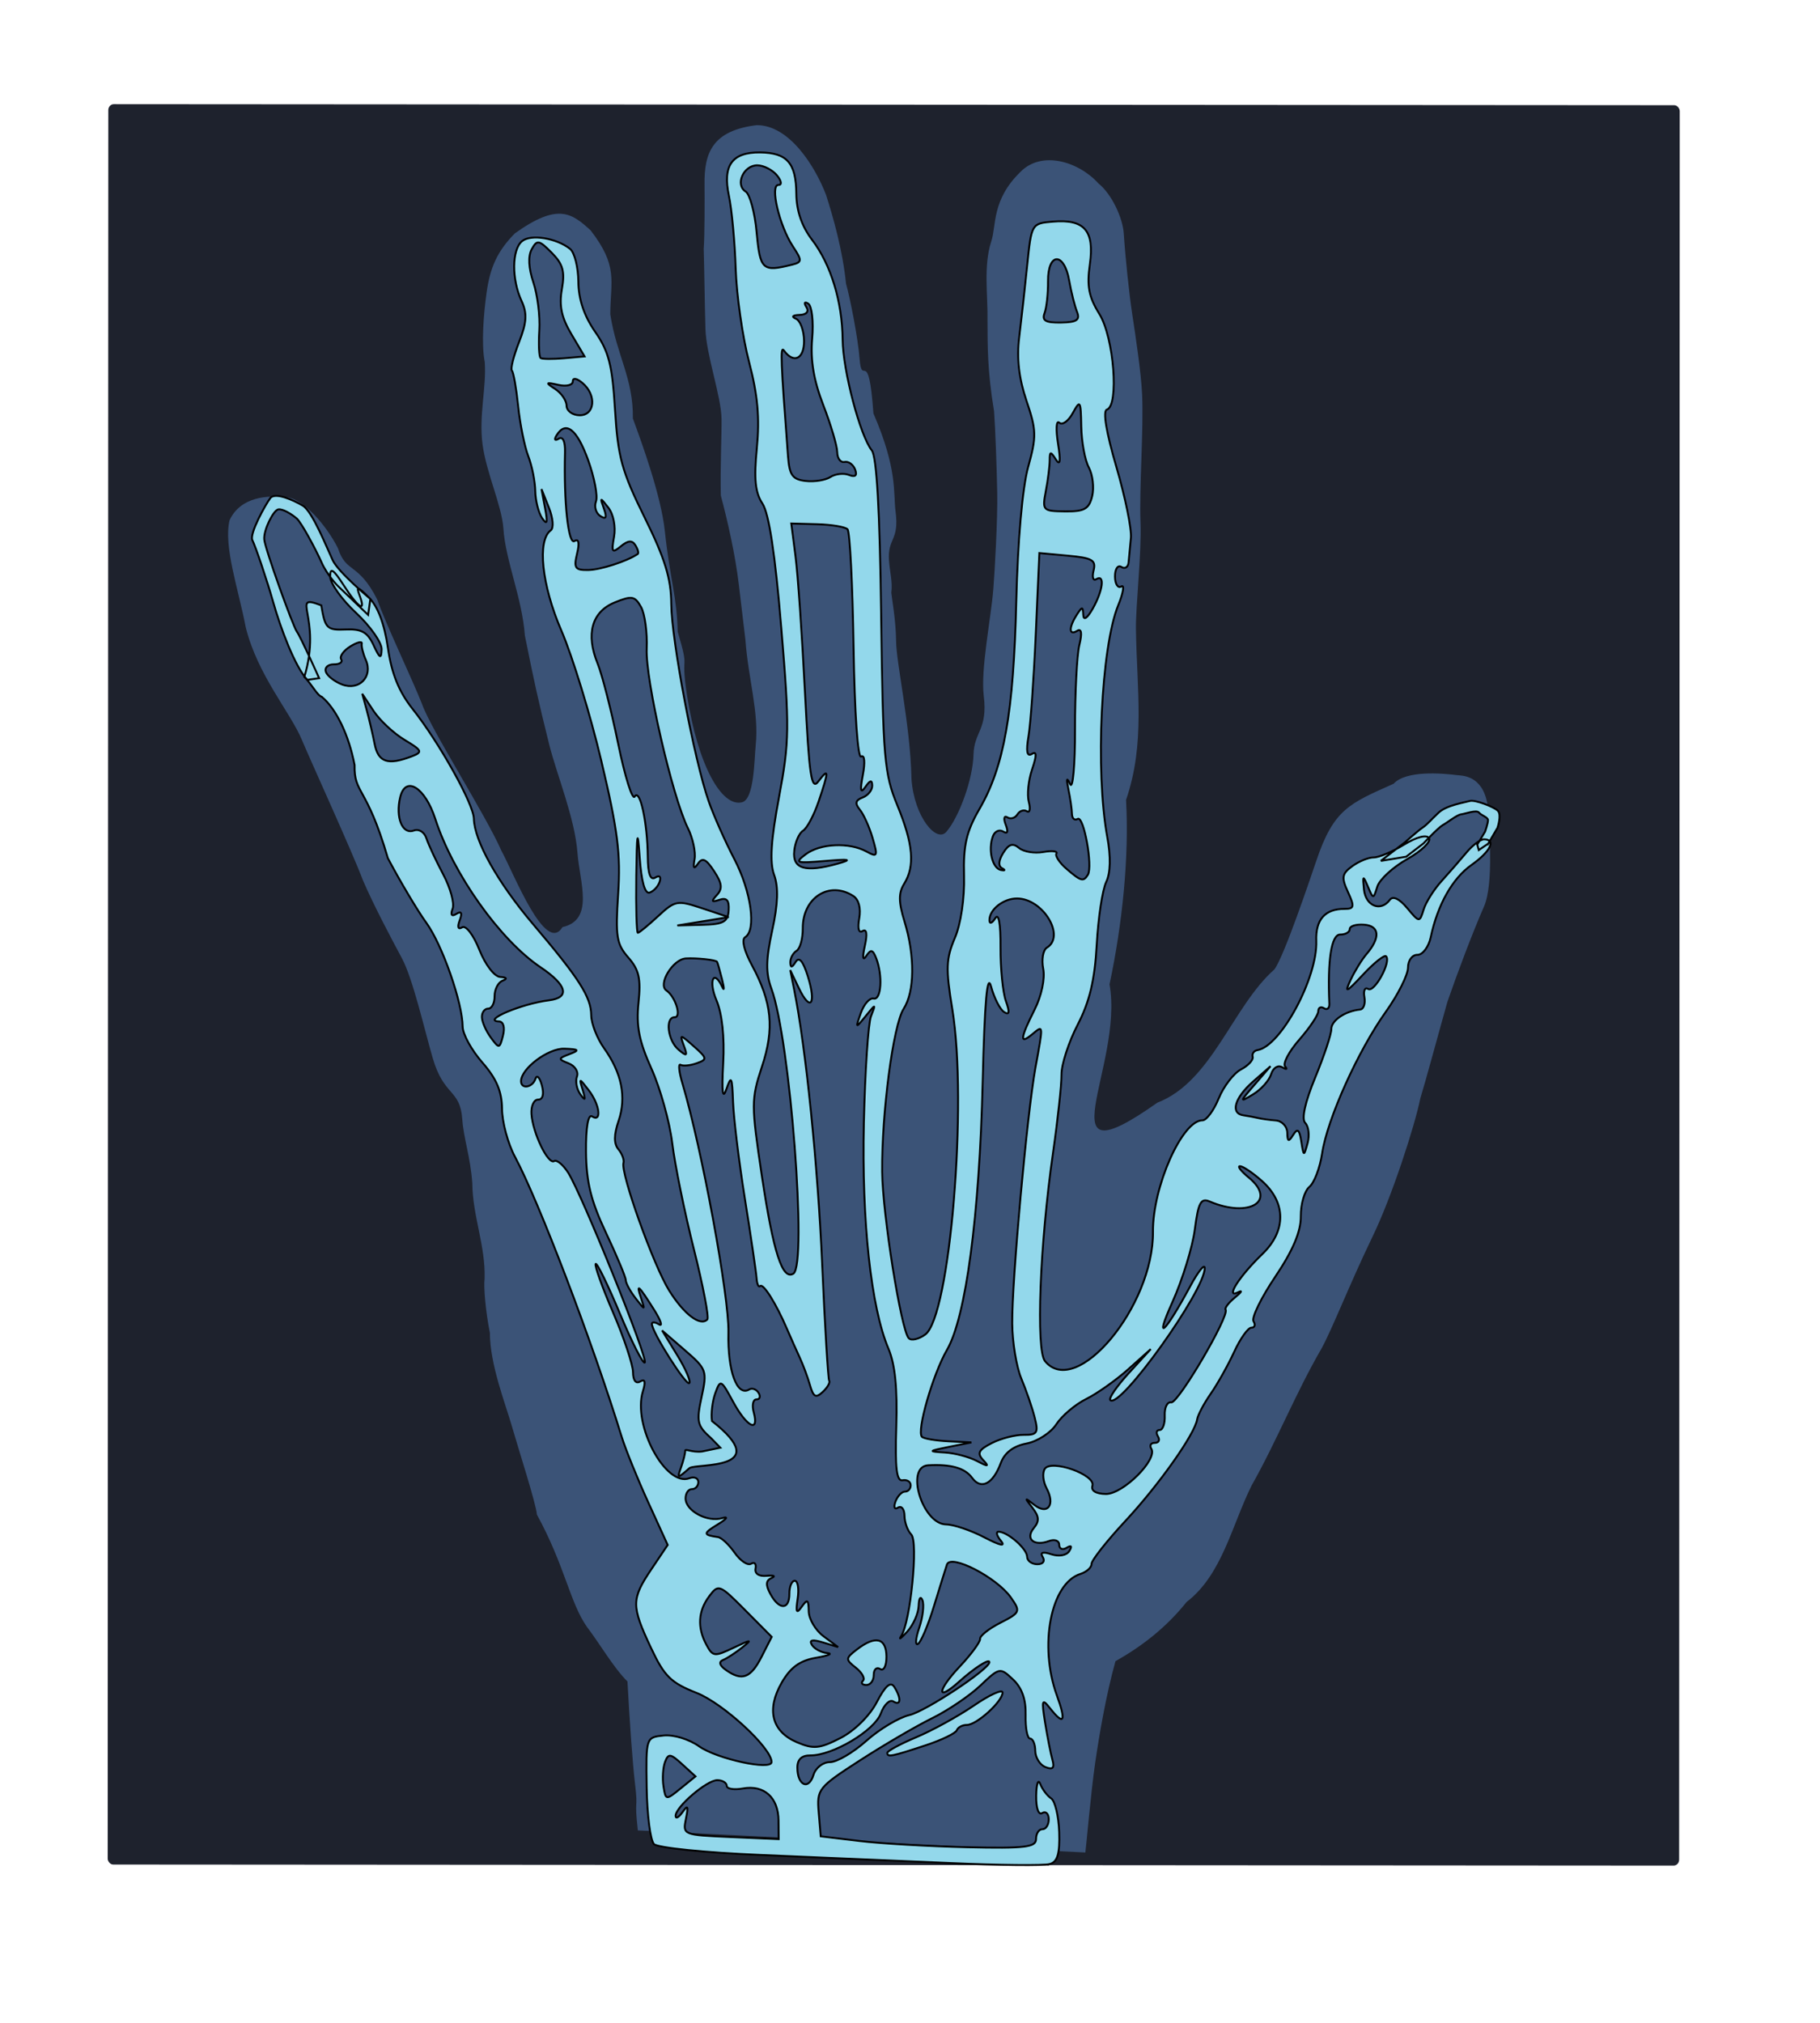 <?xml version="1.0" encoding="UTF-8" standalone="no"?>
<!-- Created with Inkscape (http://www.inkscape.org/) -->

<svg
   xmlns:osb="http://www.openswatchbook.org/uri/2009/osb"
   xmlns:dc="http://purl.org/dc/elements/1.1/"
   xmlns:cc="http://creativecommons.org/ns#"
   xmlns:rdf="http://www.w3.org/1999/02/22-rdf-syntax-ns#"
   xmlns:svg="http://www.w3.org/2000/svg"
   xmlns="http://www.w3.org/2000/svg"
   xmlns:sodipodi="http://sodipodi.sourceforge.net/DTD/sodipodi-0.dtd"
   xmlns:inkscape="http://www.inkscape.org/namespaces/inkscape"
   width="72.618mm"
   height="80.714mm"
   viewBox="0 0 257.308 285.995"
   id="svg10472"
   version="1.1"
   inkscape:version="0.92.3 (2405546, 2018-03-11)"
   sodipodi:docname="x-ray_hand.svg"
   inkscape:export-filename="/media/sdb1/_GRAFIKA/2016_05_citizen_monitoring/first_responders/x-ray_worker.png"
   inkscape:export-xdpi="90"
   inkscape:export-ydpi="90">
  <title
     id="title7138">x-ray hand</title>
  <defs
     id="defs10474">
    <linearGradient
       id="linearGradient4299"
       osb:paint="gradient">
      <stop
         style="stop-color:#6a758d;stop-opacity:1"
         offset="0"
         id="stop4301" />
      <stop
         style="stop-color:#d0d7e3;stop-opacity:1"
         offset="1"
         id="stop4303" />
    </linearGradient>
    <filter
       inkscape:collect="always"
       style="color-interpolation-filters:sRGB"
       id="filter8599"
       x="-0.009"
       width="1.017"
       y="-0.006"
       height="1.012">
      <feGaussianBlur
         inkscape:collect="always"
         stdDeviation="2.315"
         id="feGaussianBlur8601" />
    </filter>
    <filter
       inkscape:collect="always"
       style="color-interpolation-filters:sRGB"
       id="filter8803"
       x="-0.056"
       width="1.112"
       y="-0.046"
       height="1.093">
      <feGaussianBlur
         inkscape:collect="always"
         stdDeviation="0.712"
         id="feGaussianBlur8805" />
    </filter>
  </defs>
  <sodipodi:namedview
     id="base"
     pagecolor="#ffffff"
     bordercolor="#666666"
     borderopacity="1.0"
     inkscape:pageopacity="0.0"
     inkscape:pageshadow="2"
     inkscape:zoom="0.93269021"
     inkscape:cx="245.31912"
     inkscape:cy="94.150884"
     inkscape:document-units="px"
     inkscape:current-layer="g8868"
     showgrid="false"
     fit-margin-top="5"
     fit-margin-left="5"
     fit-margin-right="5"
     fit-margin-bottom="5"
     inkscape:window-width="1920"
     inkscape:window-height="986"
     inkscape:window-x="1589"
     inkscape:window-y="-11"
     inkscape:window-maximized="1" />
  <g
     inkscape:label="Vrstva 1"
     inkscape:groupmode="layer"
     id="layer1"
     transform="translate(911.213,-176.637)">
    <g
       transform="matrix(0.337,0.076,-0.076,0.337,443.455,241.216)"
       id="layer2">
      <g
         id="g6854"
         transform="matrix(-0.904,0.428,0.428,0.904,-368.597,82.825)">
        <g
           transform="matrix(2.349,-3.119,-3.651,-2.49,477.83,4716.907)"
           id="layer1-4"
           inkscape:label="Vrstva 1">
          <g
             id="g26629"
             transform="matrix(4.34,0,0,4.34,-3128.582,-3171.881)">
            <g
               style="overflow:visible"
               id="g22382"
               transform="matrix(-0.18,0,0,0.18,816.14,761.187)">
              <g
                 id="g26812"
                 transform="matrix(-5.559,0,0,5.559,4379.862,-3812.075)">
                <g
                   id="g9297">
                  <g
                     id="g9172">
                    <g
                       id="g8868">
                      <rect
                         ry="0.137"
                         rx="0.123"
                         transform="matrix(-0.787,0.616,-0.712,-0.702,0,0)"
                         y="-1225.504"
                         x="-242.65"
                         height="40.78"
                         width="35.253"
                         id="rect7576"
                         style="opacity:1;fill:#1e222d;fill-opacity:1;stroke:none;stroke-width:0.646;stroke-linecap:round;stroke-miterlimit:4;stroke-dasharray:none;stroke-dashoffset:0;stroke-opacity:1" />
                      <path
                         sodipodi:nodetypes="ccccccscccccsccccccccccccccccsccccccscccccccsccccccccccccccccccccccsscccccccscccccsccccccc"
                         inkscape:connector-curvature="0"
                         id="pathContourMain-7"
                         d="m 1051.729,719.466 c 0.7,-0.703 0.486,-1.18 -0.05,-1.695 -0.21,-0.202 -0.868,-0.85 -1.046,-1.056 -0.299,-0.277 -0.979,-0.932 -1.353,-1.279 -0.448,-0.417 -1.383,-0.871 -1.772,-1.243 -0.226,-0.216 -0.807,-0.84 -1.25,-1.254 -0.556,-0.329 -1.24,-0.769 -1.786,-1.198 l -1.029,-0.808 c -0.698,-0.599 -1.434,-0.985 -1.919,-1.57 -0.204,-0.246 -0.864,-0.893 -0.702,-1.114 0.271,-0.369 1.384,-0.019 2.747,0.982 0.866,0.639 0.28,0.379 1.205,0.899 0.599,0.565 0.99,0.737 1.889,1.459 0.645,0.519 1.841,1.106 2.42,1.387 0.652,0.661 1.333,0.803 2.118,1.382 0.559,0.559 0.649,0.89 1.73,1.092 0.617,0.018 1.035,0.005 1.288,-1.097 0.016,-0.536 -0.129,-0.903 -0.483,-1.359 -0.291,-0.376 -0.74,-0.898 -1.109,-1.149 -0.456,-0.392 -0.766,-0.942 -1.313,-1.364 -0.539,-0.415 -1.351,-0.73 -1.761,-1.083 -0.562,-0.491 -1.48,-0.872 -2.146,-1.444 -0.936,-0.629 -1.274,-0.85 -2.237,-1.441 -0.643,-0.39 -1.654,-0.836 -2.269,-1.358 -0.526,-0.452 -1.417,-0.855 -0.969,-1.422 -0.161,-0.689 1.719,0.19 2.342,0.399 0.865,0.365 3.243,0.996 3.814,1.284 0.569,0.264 1.998,0.815 2.52,1.082 0.955,0.346 0.974,-0.011 1.54,0.291 0.629,0.228 1.427,0.307 1.723,0.13 0.396,-0.237 0.843,-0.64 0.649,-1.174 -0.318,-0.51 -1.309,-1.007 -2.045,-1.513 -0.999,-0.618 -2.206,-0.771 -2.857,-1.059 -0.467,-0.205 -2.797,-1.15 -3.392,-1.438 -0.611,-0.261 -1.489,-0.563 -1.971,-0.727 -0.53,-0.179 -1.588,-0.855 -2.182,-1.191 -0.855,-0.487 -0.996,-0.122 -1.546,-0.595 -0.353,-0.303 -0.757,-0.493 -1.226,-0.896 -0.547,-0.531 -1.269,-0.835 -1.794,-1.383 -0.118,-0.152 -0.565,-0.524 -0.988,-0.809 -0.519,-0.511 -1.456,-0.945 -1.895,-1.195 -0.527,-0.3 -1.742,-0.945 -1.934,-1.11 -1.336,-0.443 -2.044,-0.981 -2.743,-1.135 -0.5,-0.095 -1.127,-0.292 -1.609,-0.326 -0.696,-0.618 -1.441,-1.261 -1.838,-1.572 -0.5,-0.392 -0.171,-0.203 -0.802,-0.705 l -8.26,5.83 c 0.098,0.127 0.877,1.032 1.308,1.596 0.381,0.5 0.915,1.233 1.317,1.93 -0.218,0.602 -0.34,1.242 -0.278,1.945 -0.176,0.931 0.457,1.855 0.773,2.788 0.29,1.072 0.751,2.121 1.03,3.205 0.144,0.493 0.552,1.397 0.936,2.495 0.319,0.934 1.098,2.421 1.447,2.934 0.185,0.344 0.76,1.322 1.113,1.94 0.289,0.582 0.704,1.485 0.927,2.055 0.204,0.522 1.245,1.384 1.638,1.721 0.573,0.4 0.916,0.1 1.012,0.043 0.292,-0.174 0.977,-0.623 0.972,-1.014 0.451,-0.928 0.641,-1.239 0.092,-2.323 -0.174,-0.35 -1.005,-1.987 -1.052,-2.344 0.129,-1.185 -0.752,-2.688 -0.134,-3.784 0.694,-2.938 1.175,0.117 2.797,1.261 0.772,1.163 1.757,2.346 2.751,3.226 0.591,1.188 1.622,1.934 2.646,2.916 0.37,0.354 1.17,1.333 1.672,1.79 0.583,0.531 1.484,1.563 2.092,2.111 0.38,0.343 1.112,0.883 1.488,1.16 0.395,0.291 1.058,0.826 1.493,1.204 0.269,0.233 0.855,0.471 1.269,0.46 0.707,0.083 1.554,-0.244 1.566,-0.897 0.044,-0.852 -0.462,-1.197 -0.631,-1.525 -0.262,-0.51 -0.836,-0.928 -1.234,-1.335 -0.421,-0.411 -0.819,-0.815 -1.619,-1.39 -0.324,-0.278 -1.002,-0.902 -1.403,-1.284 -0.436,-0.414 -1.237,-1.294 -1.524,-1.624 -0.429,-0.494 -1.1,-1.483 -1.583,-1.858 -0.638,-0.496 -0.421,-0.716 -0.793,-1.101 -0.391,-0.405 -0.771,-1.197 -0.795,-1.627 -0.019,-0.33 0.817,-0.203 1.483,0.369 0.923,0.874 2.181,1.672 2.561,2.042 0.338,0.328 0.799,0.647 0.874,0.712 0.147,0.19 0.379,0.325 0.568,0.488 0.411,0.353 0.133,0.458 0.7,0.894 0.348,0.268 0.648,0.708 2.005,1.285 1.238,1.063 0.611,0.242 1.157,0.706 0.361,0.307 1.171,0.856 1.47,1.026 0.596,0.487 1.324,0.904 1.816,1.166 0.658,0.31 1.786,0.625 2.364,0.181 z"
                         style="overflow:visible;opacity:0.699;fill:#5b88c5;fill-opacity:1;fill-rule:evenodd;stroke:none;stroke-width:0.209;filter:url(#filter8803)" />
                      <g
                         style="fill:#93d8eb;fill-opacity:1;filter:url(#filter8599)"
                         transform="matrix(0.034,-0.026,-0.032,-0.031,1039.083,732.577)"
                         id="layer1-6"
                         inkscape:label="xray hand">
                        <path
                           inkscape:connector-curvature="0"
                           id="path3502"
                           sodipodi:nodetypes="csssssccssssscccccssssccccsssscccccssssssssscccsssssssssssssssssssssssssssssssssssssssssssssssssssssssssssssssssssssssssssssssssssssssscsssssssssssssssssssssssssssssssssscccsssssssssssssssssssssssssssscccccsssssscccssssssssscccsssssccccccccsccssssssssssscccssssssssssssssssssssssssssssssssssssssssssssssssscccscccssccsssssssssssssssssssssssssssssssscccssssssssssssssssssssssssssssssssssssssssssscccssssssccsssssccccccsssssssssscccssssssssssssssssssssssssssssssssscccccssssssssssssssscssssssccsssscccsssssssssssssssssssssssccsssssssssssssssssssccsssssssssssssssssscccccssccsssssssssssssssscccssssssssssssscccsssscccsssssssssssssccccccssccssssssccssssssssssssssccsssssssssccssssssssssssssccsssssccsssscccscccssssccssssssccssssssc"
                           style="fill:#93d8eb;fill-opacity:1;stroke:#000000;stroke-width:0.998px"
                           d="m 635.501,311.045 c 0,0 16.658,-13.693 19.573,-19.917 2.915,-6.224 10.411,-25.31 15.409,-28.215 4.997,-2.905 14.576,-7.054 17.074,-3.734 2.499,3.319 11.244,18.671 9.578,21.991 -1.666,3.319 -7.496,20.746 -10.828,32.779 -3.332,12.033 -10.845,32.817 -17.375,39.606 l -6.191,-0.962 c 0,0 9.407,-21.217 11.489,-24.121 2.082,-2.905 16.242,-42.737 16.658,-47.716 0.416,-4.979 -4.997,-15.352 -7.496,-15.767 -2.499,-0.415 -7.08,2.49 -9.578,4.564 -2.499,2.075 -9.995,16.182 -12.91,22.821 -2.915,6.639 -8.329,12.033 -8.329,12.033 l -15.825,14.937 -1.249,-8.298 z M 50.139,431.631 45.177,423.302 c 0,0 -2.35,-6.765 -0.261,-8.846 2.089,-2.081 12.012,-5.724 14.624,-4.943 2.611,0.781 12.274,2.342 16.452,6.244 4.178,3.903 6.006,6.244 8.357,7.805 2.35,1.561 9.401,7.805 9.401,7.805 l 12.796,9.887 -13.318,-2.342 -9.14,-7.025 c 0,0 -7.834,-8.326 -10.184,-9.627 -2.35,-1.301 -7.573,-5.464 -9.662,-5.724 -2.089,-0.26 -8.095,-2.602 -9.401,-1.041 -1.306,1.561 -4.701,2.342 -4.701,3.903 0,1.561 1.567,5.984 1.567,5.984 l 4.178,6.765 -0.783,2.862 -4.962,-3.382 z M 284.85,965.466 c -4.034,-1.19 -5.341,-5.504 -5.061,-16.707 0.208,-8.307 2.048,-16.182 4.089,-17.502 2.041,-1.319 4.579,-4.669 5.639,-7.444 1.06,-2.775 2.048,-0.037 2.194,6.085 0.159,6.619 -1.102,10.287 -3.109,9.051 -1.857,-1.143 -3.376,0.281 -3.376,3.165 0,2.884 1.519,5.244 3.376,5.244 1.857,0 3.376,2.306 3.376,5.124 0,4.297 5.854,5.056 36.29,4.708 19.96,-0.229 45.376,-1.399 56.481,-2.601 l 20.191,-2.185 0.955,-12.466 c 0.92,-12.013 0.124,-13.004 -21.879,-27.282 -12.558,-8.149 -29.669,-18.216 -38.025,-22.372 -8.355,-4.156 -19.831,-11.944 -25.502,-17.306 -10.156,-9.603 -10.414,-9.654 -17.162,-3.39 -4.657,4.323 -6.722,10.253 -6.446,18.521 0.223,6.689 -0.789,12.161 -2.249,12.161 -1.46,0 -2.654,2.865 -2.654,6.367 0,3.502 -2.378,7.276 -5.285,8.388 -3.829,1.464 -4.84,0.405 -3.671,-3.844 0.888,-3.226 2.54,-11.919 3.673,-19.319 1.816,-11.864 1.508,-12.759 -2.609,-7.568 -7.332,9.245 -8.578,6.964 -3.674,-6.727 9.248,-25.818 2.622,-58.305 -12.909,-63.3 -3.249,-1.045 -5.908,-3.424 -5.908,-5.286 0,-1.863 -8.04,-11.977 -17.868,-22.476 -17.898,-19.123 -36.963,-45.782 -38.219,-53.444 -0.368,-2.246 -3.637,-8.3 -7.263,-13.453 -3.627,-5.154 -9.259,-15.047 -12.517,-21.984 -3.258,-6.937 -7.359,-12.613 -9.114,-12.613 -1.755,0 -2.267,-1.488 -1.139,-3.307 1.128,-1.819 -4.099,-12.331 -11.616,-23.36 -9.409,-13.805 -13.668,-23.65 -13.668,-31.598 0,-6.35 -2.089,-13.272 -4.643,-15.383 -2.553,-2.111 -5.628,-9.976 -6.832,-17.479 -2.879,-17.936 -19.247,-53.532 -34.068,-74.085 -6.516,-9.037 -11.848,-19.454 -11.848,-23.15 0,-3.696 -2.25,-6.719 -4.999,-6.719 -2.75,0 -5.931,-4.162 -7.068,-9.249 -3.825,-17.099 -11.643,-30.711 -21.765,-37.892 -10.01,-7.102 -13.133,-13.401 -6.644,-13.401 1.875,0 6.053,3.148 9.284,6.996 3.231,3.848 9.175,10.61 13.208,15.027 4.034,4.417 8.323,11.137 9.532,14.933 2.177,6.833 2.263,6.826 8.633,-0.732 4.065,-4.823 7.392,-6.355 9.035,-4.158 4.814,6.435 12.712,3.421 13.514,-5.158 0.692,-7.402 0.448,-7.603 -2.032,-1.682 -2.818,6.727 -2.818,6.727 -5.002,0 -1.201,-3.7 -8.307,-10.203 -15.792,-14.453 -7.484,-4.249 -12.683,-9.218 -11.552,-11.041 1.228,-1.98 6.527,-0.562 13.159,3.522 6.106,3.76 13.291,6.837 15.967,6.837 2.675,0 7.753,2.104 11.283,4.677 5.511,4.015 5.851,5.919 2.406,13.453 -3.482,7.614 -3.241,8.784 1.821,8.829 10.281,0.091 15.329,5.75 15.013,16.833 -0.547,19.166 19.15,55.129 31.333,57.207 1.857,0.317 3.011,1.893 2.566,3.503 -0.446,1.61 2.341,4.607 6.194,6.661 3.852,2.054 9.174,8.91 11.827,15.236 2.653,6.326 6.534,11.502 8.626,11.502 10.615,0 26.49,34.952 26.49,58.325 0,38.816 40.969,87.517 57.216,68.013 4.815,-5.78 2.199,-60.718 -5.174,-108.64 -2.629,-17.092 -4.78,-35.376 -4.78,-40.632 0,-5.256 -3.932,-17.002 -8.737,-26.103 -6.36,-12.045 -9.178,-23.41 -10.355,-41.772 -0.89,-13.874 -3.251,-28.557 -5.248,-32.628 -2.349,-4.79 -2.622,-13.099 -0.773,-23.544 6.001,-33.904 2.33,-98.781 -6.826,-120.616 -2.725,-6.499 -3.49,-10.914 -1.699,-9.811 1.791,1.103 3.256,-1.201 3.256,-5.119 0,-3.918 -1.519,-6.189 -3.376,-5.045 -1.857,1.143 -3.57,0.097 -3.807,-2.324 -0.237,-2.422 -0.842,-8.187 -1.345,-12.812 -0.503,-4.625 2.785,-21.256 7.306,-36.957 5.143,-17.862 6.91,-28.983 4.721,-29.711 -6.525,-2.167 -4.051,-37.598 3.473,-49.727 5.497,-8.861 6.508,-14.323 4.778,-25.816 -2.646,-17.58 2.609,-23.58 19.256,-21.988 11.124,1.064 11.207,1.203 13.626,22.933 1.339,12.025 3.385,28.977 4.547,37.672 1.437,10.758 0.309,21.221 -3.533,32.742 -5.126,15.376 -5.177,18.561 -0.55,34.641 3.055,10.617 5.786,38.586 6.82,69.843 1.922,58.076 7.144,86.023 20.231,108.271 7.007,11.913 8.738,19.068 8.446,34.919 -0.217,11.792 1.878,25.078 5.128,32.523 4.709,10.787 4.945,16.078 1.647,36.998 -7.673,48.681 2.64,160.021 15.704,169.536 3.453,2.516 7.354,3.433 8.669,2.039 3.978,-4.22 13.164,-64.55 13.164,-86.462 0,-30.667 -6.479,-76.515 -12.007,-84.969 -5.912,-9.04 -6.266,-27.495 -0.872,-45.434 3.083,-10.252 3.083,-14.766 0,-19.685 -5.841,-9.319 -4.93,-20.761 3.25,-40.824 6.681,-16.387 7.277,-24.143 7.596,-98.829 0.233,-54.703 1.585,-82.581 4.158,-85.768 6.03,-7.468 14.753,-41.342 14.774,-57.372 0.027,-19.837 5.787,-39.057 15.519,-51.769 5.388,-7.038 8.093,-15.019 8.093,-23.876 0,-16.097 4.651,-21.376 18.829,-21.376 14.706,0 19.827,7.026 16.568,22.731 -1.436,6.921 -2.883,23.936 -3.215,37.811 -0.332,13.874 -3.297,35.737 -6.588,48.585 -4.388,17.127 -5.372,29.06 -3.689,44.722 1.744,16.229 1.096,23.188 -2.7,28.96 -3.365,5.117 -6.393,26.118 -9.274,64.335 -3.923,52.031 -3.762,59.351 1.939,88.24 4.479,22.693 5.301,34.051 2.94,40.617 -2.274,6.326 -1.89,15.169 1.256,28.906 3.476,15.176 3.643,22.235 0.714,30.271 -9.604,26.357 -17.673,143.671 -10.198,148.274 5.782,3.56 10.375,-10.926 16.037,-50.586 5.3,-37.121 5.274,-39.938 -0.519,-56.92 -6.834,-20.033 -5.604,-33.494 4.837,-52.903 3.992,-7.421 5.345,-13.215 3.37,-14.432 -6.036,-3.717 -3.411,-23.826 5.297,-40.586 4.729,-9.101 10.68,-22.601 13.226,-30.001 7.362,-21.399 18.687,-83.442 18.687,-102.373 0,-13.39 3.071,-23.551 13.563,-44.877 11.768,-23.921 13.758,-31.304 15.042,-55.804 1.221,-23.303 2.98,-30.393 10.068,-40.584 5.767,-8.292 8.589,-16.849 8.589,-26.05 0,-7.536 1.899,-15.182 4.22,-16.991 7.135,-5.562 20.515,-7.535 25.143,-3.708 5.413,4.476 5.695,19.832 0.571,31.038 -3.011,6.583 -2.69,11.188 1.508,21.639 2.933,7.302 4.66,13.947 3.839,14.765 -0.821,0.818 -2.222,9.119 -3.114,18.446 -0.891,9.327 -3.176,21.036 -5.078,26.02 -1.902,4.984 -3.481,13.125 -3.51,18.091 -0.027,4.967 -1.594,11.3 -3.478,14.076 -2.552,3.757 -2.964,2.468 -1.616,-5.045 l 1.811,-10.091 -3.808,9.639 c -2.11,5.342 -2.496,10.59 -0.864,11.772 7.292,5.286 5.024,28.554 -5.078,52.092 -5.674,13.22 -14.858,43.714 -20.408,67.763 -8.276,35.858 -9.748,48.263 -8.182,68.951 1.684,22.244 1.091,26.155 -5.021,33.085 -5.595,6.346 -6.587,10.881 -5.15,23.544 1.372,12.089 -0.115,19.925 -6.487,34.183 -4.547,10.175 -9.304,27.58 -10.57,38.68 -1.266,11.099 -6.145,35.832 -10.841,54.962 -4.697,19.13 -7.73,35.587 -6.741,36.572 3.766,3.752 12.229,-2.562 19.907,-14.855 8.07,-12.919 24.978,-60.8 23.342,-66.102 -0.488,-1.582 0.684,-4.764 2.605,-7.07 2.414,-2.898 2.342,-7.483 -0.233,-14.84 -4.321,-12.351 -1.896,-24.844 7.329,-37.751 3.59,-5.023 6.535,-12.683 6.545,-17.022 0.02,-9.518 6.046,-18.945 30.048,-47.016 18.445,-21.573 30.489,-43.062 30.625,-54.64 0.089,-7.629 17.782,-39.344 31.658,-56.747 7.098,-8.902 10.819,-18.212 12.648,-31.642 1.683,-12.356 5.097,-21.496 9.735,-26.067 5.838,-5.752 6.737,-5.963 4.922,-1.153 -3.538,9.374 0.6,6.84 8.24,-5.045 5.352,-8.326 7.04,-9.405 7.083,-4.529 0.031,3.521 -6.02,11.992 -13.446,18.823 -7.427,6.831 -13.38,15.302 -13.229,18.823 0.223,5.221 1.003,4.824 4.22,-2.149 3.114,-6.749 6.182,-8.431 14.552,-7.98 9.837,0.531 10.757,-0.369 12.692,-12.423 16.987,-6.316 -0.693,5.871 9.217,37.363 -4.016,3.92 -6.598,9.542 -9.106,10.274 -7.521,6.219 -13.996,19.768 -16.844,35.248 0.433,15.389 -6.208,10.375 -17.034,48.33 -6.446,12.202 -15.387,27.218 -19.87,33.369 -8.274,11.351 -18.61,41.325 -18.61,53.964 0,3.813 -4.557,12.104 -10.128,18.425 -7.383,8.378 -10.128,14.894 -10.128,24.044 0,6.903 -2.94,18.056 -6.533,24.782 -12.363,23.143 -39.819,95.965 -54.702,145.086 -1.962,6.475 -8.091,21.752 -13.62,33.949 l -10.053,22.177 8.696,12.767 c 10.67,15.665 10.718,19.133 0.569,40.849 -6.93,14.829 -10.266,18.087 -23.79,23.233 -13.89,5.285 -38.976,28.121 -38.976,35.481 0,4.59 28.684,-1.24 37.971,-7.717 5.238,-3.654 13.321,-6.007 18.567,-5.405 9.262,1.062 9.29,1.144 9.123,27.131 -0.092,14.336 -1.71,27.602 -3.596,29.481 -1.885,1.878 -26.875,4.117 -55.533,4.975 -28.658,0.858 -73.373,2.243 -99.367,3.078 -25.994,0.835 -49.709,0.797 -52.7,-0.085 l -4e-5,-1.1e-4 z M 475.56,944.061 c -1.434,-6.642 -1.052,-7.384 1.767,-3.43 1.979,2.775 3.621,3.705 3.649,2.067 0.08,-4.617 -16.59,-18.884 -22.065,-18.884 -2.689,0 -4.89,1.304 -4.89,2.897 0,1.593 -3.807,2.172 -8.459,1.286 -11.148,-2.123 -18.548,4.43 -18.548,16.427 v 9.696 l 25.188,-0.791 c 25.002,-0.785 25.174,-0.854 23.358,-9.266 z m 10.728,-29.358 c -1.779,-4.62 -2.869,-4.497 -8.974,1.007 l -6.949,6.265 7.863,6.374 c 7.78,6.307 7.875,6.296 8.974,-1.007 0.611,-4.059 0.2,-9.747 -0.914,-12.638 z m -69.401,2.186 c 0,-4.329 -2.32,-6.528 -6.886,-6.528 -11.584,0 -33.704,-13.227 -37.129,-22.202 -1.778,-4.66 -4.756,-7.536 -6.616,-6.391 -4.04,2.488 -4.353,-1.674 -0.572,-7.608 1.886,-2.96 4.685,-0.509 9.232,8.083 3.798,7.177 11.851,15.083 19.269,18.916 10.949,5.658 14.164,5.999 22.83,2.423 13.149,-5.427 15.951,-16.789 7.642,-30.994 -4.651,-7.951 -9.657,-11.573 -18.072,-13.077 -6.402,-1.144 -9.071,-2.279 -5.931,-2.523 3.14,-0.244 6.748,-2.119 8.018,-4.167 1.577,-2.543 -0.232,-2.978 -5.709,-1.37 l -8.018,2.353 7.596,-5.547 c 4.178,-3.051 7.619,-8.867 7.647,-12.924 0.043,-6.135 0.656,-6.528 3.64,-2.332 2.805,3.943 3.264,3.025 2.104,-4.204 -0.816,-5.087 -0.176,-9.249 1.424,-9.249 1.599,0 2.908,3.027 2.908,6.727 0,8.539 5.461,8.688 9.982,0.271 2.519,-4.69 2.321,-6.963 -0.725,-8.311 -2.306,-1.02 -1.155,-1.521 2.559,-1.112 4.083,0.449 6.385,-1.018 5.824,-3.711 -0.51,-2.45 0.525,-3.56 2.301,-2.466 1.776,1.093 5.64,-1.443 8.588,-5.636 2.948,-4.193 6.85,-7.813 8.671,-8.044 7.928,-1.007 7.921,-1.777 -0.065,-6.658 -4.642,-2.837 -5.671,-4.302 -2.287,-3.256 7.797,2.41 19.167,-3.501 19.167,-9.964 0,-2.71 -1.519,-4.927 -3.376,-4.927 -1.857,0 -3.376,-1.675 -3.376,-3.723 0,-2.048 2.104,-2.919 4.676,-1.935 12.472,4.768 29.604,-27.26 23.996,-44.862 -1.625,-5.1 -1.193,-6.764 1.348,-5.199 2.283,1.406 3.738,-0.466 3.738,-4.808 0,-3.91 4.586,-17.846 10.19,-30.968 5.605,-13.122 9.606,-24.44 8.893,-25.15 -0.714,-0.711 -6.329,10.848 -12.478,25.687 -6.149,14.839 -11.92,26.242 -12.824,25.342 -1.903,-1.896 32.141,-87.077 39.295,-98.322 2.638,-4.146 5.927,-6.843 7.31,-5.992 3.205,1.974 11.068,-14.378 11.689,-24.309 0.26,-4.162 -1.333,-7.568 -3.542,-7.568 -2.488,0 -3.268,-2.845 -2.052,-7.481 1.08,-4.115 2.584,-5.628 3.341,-3.363 1.53,4.574 7.567,5.681 7.567,1.388 0,-6.591 -14.435,-17.434 -22.918,-17.215 -7.703,0.199 -8.122,0.639 -2.647,2.775 6.091,2.377 6.122,2.685 0.494,4.837 -3.306,1.264 -5.235,4.315 -4.285,6.779 0.949,2.465 0.204,6.614 -1.656,9.221 -2.578,3.614 -2.903,3.142 -1.367,-1.987 1.985,-6.627 1.939,-6.63 -3.057,-0.198 -5.7,7.337 -6.881,16.845 -1.696,13.652 2.11,-1.299 3.376,5.618 3.376,18.441 0,15.761 -2.349,25.524 -10.128,42.101 -5.57,11.87 -10.127,22.869 -10.127,24.443 0,1.573 -2.282,5.799 -5.072,9.39 -4.995,6.429 -5.038,6.426 -2.838,-0.198 2.654,-7.99 1.197,-6.672 -6.965,6.3 -3.344,5.315 -4.403,8.631 -2.354,7.369 2.049,-1.262 3.726,-1.339 3.726,-0.172 0,4.188 -17.735,32.178 -19.362,30.557 -0.915,-0.911 1.872,-7.412 6.192,-14.447 l 7.855,-12.79 -11.826,10.09 c -11.414,9.739 -11.714,10.587 -8.597,24.347 2.932,12.947 2.48,14.917 -4.927,21.445 l -4.685,4.782 9.613,2.086 c 5.431,0.666 8.859,-1.598 8.859,-0.22 0,1.378 1.017,5.278 2.26,8.667 2.16,5.887 1.96,5.899 -4.486,0.275 -3.341,-2.602 -45.08,0.969 -11.977,-24.64 0.544,-3.733 -0.293,-10.239 -1.859,-14.458 -2.756,-7.422 -3.059,-7.281 -9.352,4.362 -7.021,12.989 -13.613,16.245 -10.742,5.306 0.971,-3.7 0.299,-6.727 -1.493,-6.727 -1.793,0 -2.305,-1.538 -1.139,-3.418 1.166,-1.88 3.362,-2.654 4.881,-1.719 6.463,3.98 11.305,-9.414 10.656,-29.476 -0.6,-18.543 13.041,-95.352 22.984,-129.424 1.765,-6.048 2.168,-10.4 0.894,-9.67 -1.273,0.729 -5.073,0.326 -8.443,-0.897 -5.704,-2.069 -5.606,-2.68 1.416,-8.829 7.226,-6.327 7.446,-6.337 5.207,-0.244 -1.984,5.399 -1.559,5.718 2.803,2.111 5.68,-4.697 7.031,-16.881 1.871,-16.881 -3.744,0 -0.486,-10.717 4.216,-13.867 4.632,-3.103 -3.516,-16.332 -10.349,-16.802 -5.706,-0.393 -15.513,0.543 -16.341,1.559 -0.234,0.287 -1.359,4.305 -2.501,8.93 -1.142,4.625 -1.204,6.517 -0.138,4.204 4.456,-9.667 7.392,-3.273 3.146,6.852 -2.939,7.008 -4.134,19.014 -3.263,32.793 0.965,15.263 0.486,19.233 -1.606,13.329 -2.577,-7.27 -3.034,-6.359 -3.379,6.727 -0.219,8.325 -2.821,31.028 -5.783,50.451 -2.962,19.424 -5.538,37.893 -5.725,41.042 -0.187,3.149 -1.019,5.05 -1.848,4.224 -1.647,-1.641 -8.197,8.764 -13.85,22.003 -1.975,4.625 -4.983,11.436 -6.684,15.135 -1.702,3.7 -4.043,10.105 -5.202,14.234 -1.701,6.057 -2.978,6.706 -6.61,3.363 -2.476,-2.279 -4.03,-4.927 -3.453,-5.885 0.577,-0.958 1.987,-28.202 3.134,-60.542 1.837,-51.807 7.54,-112.436 13.438,-142.884 l 1.955,-10.09 -4.436,9.329 c -5.976,12.568 -9.231,8.296 -4.754,-6.238 2.452,-7.96 4.463,-10.305 6.326,-7.38 1.959,3.076 2.746,3.156 2.783,0.283 0.027,-2.203 -1.467,-4.941 -3.324,-6.085 -1.857,-1.143 -3.376,-6.422 -3.376,-11.731 0,-15.939 -14.13,-25.049 -26.625,-17.165 -2.854,1.801 -4.033,6.338 -3.02,11.619 1.015,5.291 0.346,7.854 -1.718,6.583 -2.144,-1.32 -2.546,1.485 -1.098,7.67 1.433,6.12 1.163,8.081 -0.726,5.265 -2.413,-3.599 -3.436,-3.378 -5.166,1.116 -3.448,8.952 -2.495,21.946 1.543,21.029 2.035,-0.462 5.074,2.943 6.753,7.568 2.971,8.184 2.905,8.229 -2.467,1.682 -5.519,-6.727 -5.519,-6.727 -2.838,0 1.475,3.7 3.382,28.673 4.238,55.497 1.63,51.095 -2.906,96.042 -11.844,117.358 -3.424,8.165 -4.581,20.597 -3.772,40.546 0.88,21.707 0.13,28.564 -3.054,27.929 -2.321,-0.462 -4.22,0.673 -4.22,2.523 0,1.85 1.357,3.363 3.015,3.363 1.658,0 3.919,2.349 5.025,5.22 1.153,2.993 0.587,4.343 -1.327,3.165 -1.835,-1.13 -3.337,0.759 -3.337,4.198 0,3.439 -1.551,7.798 -3.448,9.688 -3.746,3.732 0.796,45.508 5.758,52.955 1.515,2.273 0.095,1.245 -3.154,-2.284 -3.249,-3.53 -6.028,-9.655 -6.174,-13.612 -0.147,-3.957 -1.044,-5.271 -1.993,-2.919 -0.95,2.352 -0.131,8.836 1.819,14.41 1.95,5.574 2.27,9.348 0.711,8.388 -1.559,-0.96 -5.367,-9.715 -8.461,-19.455 -3.094,-9.74 -6.285,-19.647 -7.09,-22.016 -1.961,-5.768 -26.113,6.353 -33.448,16.786 -5.059,7.196 -4.811,7.772 5.685,13.179 6.036,3.11 10.857,6.933 10.714,8.497 -0.143,1.563 4.713,8.094 10.791,14.514 12.163,12.845 12.48,18.712 0.427,7.902 -8.004,-7.178 -16.022,-12.369 -16.022,-10.372 0,3.614 33.631,25.944 42.206,28.024 5.566,1.35 15.82,7.527 22.788,13.726 6.968,6.2 15.601,11.273 19.184,11.273 3.583,0 7.486,3.049 8.673,6.776 2.583,8.11 8.424,5.606 8.424,-3.611 h 4e-5 z m -40.51,-48.77 c 0,-2.884 -1.519,-4.308 -3.376,-3.165 -1.915,1.179 -3.376,-1.647 -3.376,-6.528 0,-9.744 5.659,-11.054 15.39,-3.562 6.18,4.758 6.22,5.303 0.698,9.582 -3.22,2.495 -4.866,5.522 -3.657,6.727 1.209,1.204 0.426,2.19 -1.74,2.19 -2.166,0 -3.939,-2.36 -3.939,-5.244 z m 77.644,-1.791 c 3.291,-2.319 3.754,-4.11 1.323,-5.115 -2.058,-0.851 -6.615,-3.836 -10.128,-6.634 -5.49,-4.373 -4.865,-4.353 4.456,0.141 10.185,4.911 11.055,4.832 14.347,-1.298 4.811,-8.956 4.228,-17.505 -1.729,-25.355 -4.869,-6.416 -5.433,-6.203 -18.788,7.103 l -13.768,13.718 5.478,10.555 c 5.756,11.09 10.418,12.796 18.808,6.884 v 7e-5 z M 295.351,805.631 c 0,-4.093 9.865,-12.699 14.761,-12.877 1.62,-0.059 1.153,2.044 -1.037,4.674 -2.656,3.188 0.256,2.628 8.74,-1.682 6.997,-3.554 15.955,-6.462 19.906,-6.462 12.461,0 21.335,-29.857 9.112,-30.658 -12.019,-0.788 -19.254,1.188 -22.99,6.279 -4.673,6.367 -10.925,3.075 -15.14,-7.973 -2.033,-5.328 -6.721,-8.874 -13.524,-10.229 -5.727,-1.141 -12.813,-5.726 -15.748,-10.189 -2.935,-4.463 -10.048,-10.477 -15.807,-13.365 -5.759,-2.887 -15.787,-9.999 -22.286,-15.805 l -11.815,-10.555 11.585,12.563 c 6.372,6.909 10.83,13.314 9.908,14.233 -4.933,4.915 -50.187,-57.567 -50.187,-69.294 0,-2.467 3.418,1.736 7.596,9.341 13.778,25.083 19.467,30.176 9.504,8.509 -5.383,-11.706 -10.829,-28.836 -12.103,-38.066 -1.908,-13.823 -3.297,-16.377 -7.876,-14.486 -20.717,8.558 -35.581,-0.645 -20.583,-12.745 4.033,-3.254 6.025,-5.868 4.426,-5.809 -1.598,0.059 -6.732,3.468 -11.408,7.577 -12.6,11.072 -12.544,25.813 0.145,37.993 12.298,11.806 19.931,23.666 12.914,20.067 -2.506,-1.285 -1.797,-0.092 1.576,2.651 3.373,2.744 5.652,5.658 5.064,6.477 -2.181,3.037 25.351,49.231 28.951,48.575 2.056,-0.375 3.618,2.724 3.471,6.887 -0.148,4.162 1.082,7.568 2.731,7.568 1.65,0 2.06,1.514 0.913,3.363 -1.147,1.85 -0.388,3.363 1.688,3.363 2.076,0 2.915,1.385 1.865,3.079 -3.421,5.514 15.052,23.829 24.036,23.829 5.191,0 7.887,-1.596 7.028,-4.163 -1.936,-5.786 21.659,-13.808 24.96,-8.487 1.323,2.133 0.922,6.64 -0.891,10.015 -4.645,8.647 -0.446,14.172 6.6,8.684 5.016,-3.907 5.119,-3.748 0.974,1.518 -3.572,4.538 -3.728,6.973 -0.68,10.632 4.713,5.658 -0.035,9.679 -7.886,6.677 -3.016,-1.153 -5.368,-0.334 -5.368,1.869 0,2.157 -1.754,2.842 -3.897,1.522 -2.462,-1.516 -2.979,-0.919 -1.404,1.62 1.429,2.304 5.434,3.09 9.384,1.841 4.594,-1.453 6.121,-0.938 4.58,1.545 -1.312,2.115 -0.035,3.724 2.953,3.724 2.895,0 5.263,-1.725 5.263,-3.833 z m 42.82,-53.788 c 8.793,-0.41 8.62,-0.628 -2.31,-2.921 l -11.815,-2.478 12.097,-0.443 c 6.653,-0.244 12.881,-1.224 13.839,-2.178 2.855,-2.844 -6.041,-32.683 -13.522,-45.353 -10.079,-17.072 -17.664,-70.039 -19.989,-139.586 -1.418,-42.415 -2.877,-57.319 -4.873,-49.777 -1.567,5.921 -4.584,11.833 -6.704,13.139 -2.755,1.696 -3.036,0.065 -0.985,-5.72 1.578,-4.452 2.735,-17.009 2.571,-27.907 -0.19,-12.616 0.781,-18.114 2.674,-15.135 1.635,2.573 2.996,3.088 3.025,1.146 0.083,-5.639 -7.476,-11.604 -14.705,-11.604 -13.587,0 -25.22,19.318 -15.308,25.421 2.032,1.251 2.936,6.224 2.01,11.051 -0.972,5.067 1.034,14.085 4.746,21.334 7.75,15.135 8.097,18.39 1.366,12.825 -6.021,-4.978 -5.963,-5.604 -1.587,17.199 4.654,24.253 13.385,111.221 13.395,133.419 0.003,9.771 -2.023,22.637 -4.504,28.59 -2.481,5.953 -5.548,14.986 -6.816,20.073 -2.034,8.163 -1.351,9.249 5.813,9.249 4.465,0 12.033,2.024 16.818,4.497 6.914,3.574 7.86,5.385 4.606,8.82 -3.318,3.504 -2.697,3.608 3.279,0.548 4.056,-2.076 11.651,-3.974 16.879,-4.218 z M 153.82,584.419 c 2.442,3.843 3.028,3.626 3.069,-1.137 0.028,-3.237 2.71,-6.061 5.959,-6.274 3.249,-0.213 7.427,-0.74 9.284,-1.169 1.857,-0.43 5.275,-1.012 7.596,-1.294 7.071,-0.858 4.732,-8.98 -5.064,-17.584 l -9.284,-8.154 8.44,9.692 c 8.059,9.255 8.096,9.483 0.806,5.053 -4.198,-2.551 -8.485,-7.313 -9.527,-10.581 -1.072,-3.365 -3.619,-4.958 -5.87,-3.673 -2.187,1.248 -2.872,1.053 -1.522,-0.435 1.35,-1.488 -2.068,-7.837 -7.596,-14.11 -5.528,-6.273 -10.051,-12.955 -10.051,-14.85 0,-1.895 -1.348,-2.615 -2.995,-1.601 -1.647,1.014 -2.927,-0.03 -2.844,-2.324 0.822,-22.738 -1.393,-36.121 -5.977,-36.121 -2.785,0 -5.064,-1.307 -5.064,-2.904 0,-1.597 -3.418,-2.671 -7.596,-2.386 -8.158,0.556 -8.559,6.656 -1.012,15.381 2.4,2.775 6.176,8.829 8.391,13.453 3.424,7.15 2.442,6.724 -6.558,-2.844 -5.822,-6.189 -11.293,-10.546 -12.159,-9.684 -2.783,2.773 6.304,19.114 9.526,17.13 1.709,-1.053 2.627,0.853 2.038,4.234 -0.588,3.381 0.449,6.313 2.306,6.514 7.797,0.845 15.191,5.876 15.191,10.337 0,2.633 3.901,14.022 8.67,25.31 5.492,12.999 7.491,21.697 5.454,23.727 -1.768,1.762 -2.283,6.482 -1.143,10.487 2.017,7.091 2.105,7.069 3.292,-0.829 0.939,-6.243 1.915,-7.018 4.237,-3.363 z m 425.101,-56.442 c 0,-2.421 -1.519,-4.402 -3.376,-4.402 -1.857,0 -3.376,-2.901 -3.376,-6.447 0,-3.546 -1.899,-7.21 -4.22,-8.143 -2.73,-1.097 -2.315,-1.79 1.176,-1.962 3.056,-0.15 7.746,-6.227 10.816,-14.013 3.041,-7.713 6.953,-12.804 8.913,-11.597 2.159,1.33 2.644,-0.052 1.27,-3.621 -1.498,-3.889 -0.948,-4.986 1.688,-3.363 2.53,1.558 3.222,0.619 1.959,-2.659 -1.073,-2.787 1.089,-10.811 4.805,-17.832 3.716,-7.021 7.592,-15.389 8.614,-18.596 1.052,-3.301 3.92,-5.041 6.613,-4.011 5.999,2.294 9.625,-6.699 6.963,-17.266 -2.896,-11.497 -13.096,-5.314 -18.319,11.105 -9.054,28.459 -33.393,62.618 -54.563,76.576 -13.834,9.121 -15.436,15.632 -4.217,17.133 14.4,1.926 35.645,11.076 26.286,11.321 -2.319,0.061 -3.134,3.034 -2.008,7.327 1.814,6.911 2.093,6.956 6.436,1.039 2.497,-3.402 4.54,-8.166 4.54,-10.588 z m -81.658,-74.194 c -0.504,-23.238 -0.896,-25.315 -1.863,-9.868 -0.793,12.666 -2.576,19.114 -5.058,18.289 -2.109,-0.7 -4.506,-3.281 -5.327,-5.735 -0.89,-2.66 0.047,-3.514 2.321,-2.114 2.588,1.593 3.814,-1.906 3.814,-10.884 0,-17.741 3.788,-35.668 6.584,-31.161 1.24,1.999 5.039,-10.366 8.442,-27.477 3.403,-17.112 8.081,-35.813 10.397,-41.56 6.162,-15.293 2.78,-26.923 -9.276,-31.899 -9.02,-3.722 -10.583,-3.474 -13.765,2.192 -1.974,3.515 -3.222,13.292 -2.773,21.726 0.849,15.942 -12.733,76.761 -20.796,93.124 -2.545,5.164 -4.054,12.416 -3.353,16.116 0.909,4.803 0.404,5.467 -1.764,2.322 -2.338,-3.391 -4.272,-2.527 -8.401,3.751 -4.158,6.322 -4.464,9.126 -1.364,12.468 3.145,3.39 2.863,3.917 -1.32,2.466 -3.847,-1.335 -5.176,0.156 -4.802,5.391 0.428,5.997 2.786,7.321 13.759,7.727 l 13.242,0.49 -13.503,-2.328 -13.503,-2.328 13.78,-4.411 c 13.123,-4.201 14.233,-3.993 23.28,4.361 5.225,4.824 10.037,8.772 10.695,8.772 0.657,0 0.908,-13.243 0.557,-29.431 z m -225.751,-6.486 c 3.64,-3.105 5.982,-6.67 5.205,-7.923 -0.777,-1.253 2.348,-1.561 6.944,-0.686 4.596,0.875 10.31,-0.024 12.696,-1.997 3.205,-2.651 5.374,-1.938 8.298,2.728 2.511,4.006 2.738,6.927 0.62,7.985 -1.836,0.918 -1.534,1.322 0.671,0.898 4.518,-0.869 6.715,-10.517 4,-17.566 -0.988,-2.565 -3.414,-3.668 -5.392,-2.45 -2.277,1.402 -2.78,0.097 -1.373,-3.558 1.229,-3.192 0.836,-4.917 -0.881,-3.86 -1.707,1.051 -4.073,0.348 -5.258,-1.562 -1.185,-1.91 -3.427,-2.69 -4.982,-1.732 -1.555,0.958 -2.045,-1.241 -1.088,-4.887 0.957,-3.645 0.116,-11.267 -1.867,-16.937 -2.603,-7.439 -2.579,-9.676 0.087,-8.035 2.537,1.562 3.05,-1.3 1.638,-9.134 -1.131,-6.275 -3.066,-30.328 -4.301,-53.452 l -2.244,-42.043 -15.019,1.203 c -12.802,1.026 -14.772,2.143 -13.347,7.572 0.919,3.503 0.294,5.521 -1.389,4.484 -4.593,-2.828 -3.466,5.799 2.003,15.33 2.92,5.089 4.892,6.417 4.996,3.363 0.152,-4.485 0.535,-4.485 3.444,0 4.325,6.669 4.255,11.028 -0.135,8.325 -2.314,-1.425 -2.689,1.088 -1.101,7.369 1.325,5.242 2.526,24.958 2.667,43.815 0.142,18.95 1.421,31.736 2.859,28.59 1.73,-3.787 2.028,-2.877 0.89,2.715 -0.941,4.625 -1.732,10.39 -1.757,12.812 -0.027,2.422 -1.369,3.588 -2.987,2.592 -3.174,-1.954 -7.814,24.589 -5.071,29.011 2.34,3.773 3.692,3.413 11.176,-2.971 h 6e-5 z m 142.76,-7.662 c -0.51,-4.538 -2.627,-9.297 -4.705,-10.577 -2.078,-1.279 -5.815,-8.157 -8.305,-15.283 -5.612,-16.061 -5.609,-17.887 0.017,-10.506 3.743,4.91 4.778,-2.407 6.662,-47.089 1.227,-29.096 3.16,-60.566 4.296,-69.933 l 2.066,-17.03 -13.619,0.213 c -7.491,0.117 -14.625,1.216 -15.853,2.441 -1.229,1.225 -2.412,28.753 -2.629,61.174 -0.231,34.497 -1.671,58.161 -3.47,57.053 -1.779,-1.096 -2.126,2.89 -0.822,9.458 1.665,8.389 1.333,10.035 -1.275,6.307 -2.496,-3.569 -3.544,-3.784 -3.581,-0.735 -0.027,2.37 2.266,5.196 5.098,6.279 3.775,1.443 4.188,3.124 1.546,6.295 -1.982,2.38 -4.952,9.01 -6.6,14.734 -2.737,9.509 -2.453,10.118 3.296,7.053 9.034,-4.817 24.233,-3.947 31.896,1.827 6.037,4.548 5.183,4.833 -10.127,3.37 -13.165,-1.257 -14.567,-0.978 -6.593,1.313 17.032,4.895 23.757,3.009 22.703,-6.366 h 2.8e-4 z m 219.661,-53.111 c 0.966,-5.087 2.77,-13.033 4.011,-17.658 l 2.255,-8.409 -5.846,8.836 c -3.215,4.86 -10.456,11.549 -16.09,14.865 -9.356,5.507 -9.676,6.25 -3.689,8.585 12.542,4.891 17.556,3.28 19.359,-6.22 z m 25.281,-37.32 c 0.715,-2.136 -1.196,-3.883 -4.245,-3.883 -3.049,0 -4.793,-1.211 -3.876,-2.69 0.918,-1.48 -1.277,-4.523 -4.877,-6.763 -3.6,-2.24 -6.299,-2.921 -5.997,-1.514 0.301,1.407 -0.623,5.227 -2.054,8.487 -3.768,8.587 3.642,16.182 12.574,12.891 3.946,-1.454 7.759,-4.392 8.474,-6.527 z M 526.834,286.187 c -1.42,-5.635 -0.955,-7.93 1.322,-6.528 3.263,2.009 5.448,-20.238 4.533,-46.148 -0.2,-5.662 1.047,-8.388 3.224,-7.048 2.075,1.278 2.549,0.573 1.141,-1.697 -4.9,-7.899 -10.71,-3.441 -16.43,12.604 -3.233,9.068 -5.005,18.753 -3.938,21.522 1.067,2.769 0.058,6.193 -2.24,7.609 -2.998,1.846 -3.538,0.753 -1.91,-3.864 2.124,-6.025 1.975,-6.06 -2.333,-0.548 -2.622,3.355 -3.844,9.869 -2.84,15.135 1.544,8.098 1.104,8.703 -3.544,4.878 -3.81,-3.135 -5.964,-3.309 -7.634,-0.617 -1.28,2.063 -1.795,4.109 -1.145,4.548 5.709,3.85 19.549,8.433 26.023,8.618 6.908,0.198 7.672,-0.923 5.772,-8.463 z M 280.594,250.727 c -1.16,-5.781 -2.133,-12.97 -2.162,-15.976 -0.045,-4.754 -0.472,-4.808 -3.28,-0.42 -2.199,3.436 -2.568,0.753 -1.158,-8.409 1.139,-7.4 0.795,-12.271 -0.764,-10.826 -1.559,1.445 -4.758,-0.825 -7.11,-5.045 -3.986,-7.154 -4.284,-6.691 -4.395,6.843 -0.066,7.984 -1.768,17.584 -3.783,21.334 -2.015,3.751 -2.745,10.461 -1.624,14.914 1.683,6.679 4.169,8.095 14.212,8.095 11.833,0 12.114,-0.293 10.063,-10.51 z m 135.11,-16.4 c 3.354,-49.661 3.601,-57.777 1.674,-55.13 -5.071,6.967 -10.621,4.285 -10.621,-5.132 0,-5.396 1.899,-10.573 4.22,-11.507 2.448,-0.984 1.656,-1.808 -1.887,-1.962 -3.722,-0.162 -5.166,-1.782 -3.698,-4.149 1.37,-2.208 0.938,-2.977 -1.003,-1.782 -1.897,1.168 -2.732,9.237 -1.881,18.178 1.069,11.227 -0.605,21.658 -5.548,34.576 -3.893,10.175 -7.08,21.148 -7.081,24.385 -9.2e-4,3.237 -1.711,5.508 -3.8,5.045 -2.089,-0.462 -4.575,1.292 -5.524,3.899 -1.141,3.131 -0.034,4.093 3.26,2.834 2.743,-1.049 7.128,-0.519 9.744,1.176 2.617,1.695 8.491,2.691 13.053,2.211 6.882,-0.723 8.431,-2.877 9.091,-12.643 z m 115.96,-25.059 c 0,-2.683 2.659,-6.571 5.908,-8.64 5.205,-3.314 5.004,-3.572 -1.688,-2.164 -4.178,0.879 -7.596,0.041 -7.596,-1.862 0,-2.049 -2.066,-1.752 -5.064,0.727 -7.498,6.2 -6.432,16.817 1.688,16.817 3.713,0 6.752,-2.195 6.752,-4.878 z m 13.951,-38.999 c -0.531,-7.326 0.772,-18.566 2.896,-24.977 2.471,-7.46 2.728,-13.676 0.714,-17.261 -2.854,-5.082 -3.831,-4.923 -10.483,1.705 -5.851,5.83 -6.894,9.654 -5.153,18.898 1.607,8.533 0.366,14.656 -4.705,23.22 l -6.887,11.63 10.742,1.066 c 5.908,0.586 11.439,0.61 12.292,0.053 0.853,-0.557 1.116,-7.007 0.585,-14.332 v 4e-5 z m -265.171,-12.115 c -1.081,-2.807 -1.966,-10.277 -1.966,-16.6 0,-15.044 -8.573,-15.482 -11.086,-0.566 -1.013,6.012 -2.804,13.348 -3.98,16.301 -1.671,4.197 0.171,5.435 8.43,5.669 8.127,0.23 10.113,-0.879 8.602,-4.804 z m 150.68,-40.179 c 0.861,-10.345 3.379,-19.926 5.596,-21.291 5.642,-3.474 0.957,-13.717 -6.273,-13.717 -3.287,0 -7.868,2.27 -10.18,5.045 -2.431,2.918 -2.755,5.045 -0.769,5.045 4.564,0 -0.268,21.168 -7.258,31.797 -4.91,7.466 -4.87,8.22 0.506,9.624 15.493,4.048 16.762,2.908 18.378,-16.504 z m -81.749,786.405 c -8.355,-2.83 -15.698,-6.423 -16.317,-7.985 -0.619,-1.561 -2.991,-2.839 -5.271,-2.839 -5.122,0 -18.922,-12.479 -18.922,-17.11 0,-1.867 6.763,1.242 15.028,6.908 8.266,5.666 21.938,13.253 30.382,16.859 8.445,3.607 15.354,7.368 15.354,8.359 0,2.373 -2.242,1.909 -20.255,-4.193 z" />
                      </g>
                    </g>
                    <g
                       style="fill:#ffffff"
                       transform="matrix(-0.034,0.026,-0.032,-0.031,908.851,746.566)"
                       id="g7589"
                       inkscape:label="xray hand" />
                    <g
                       transform="matrix(-0.055,0.043,-0.051,-0.05,934.999,738.085)"
                       inkscape:label="Ebene 1"
                       id="layer1-5" />
                  </g>
                </g>
              </g>
            </g>
          </g>
        </g>
      </g>
    </g>
  </g>
</svg>
